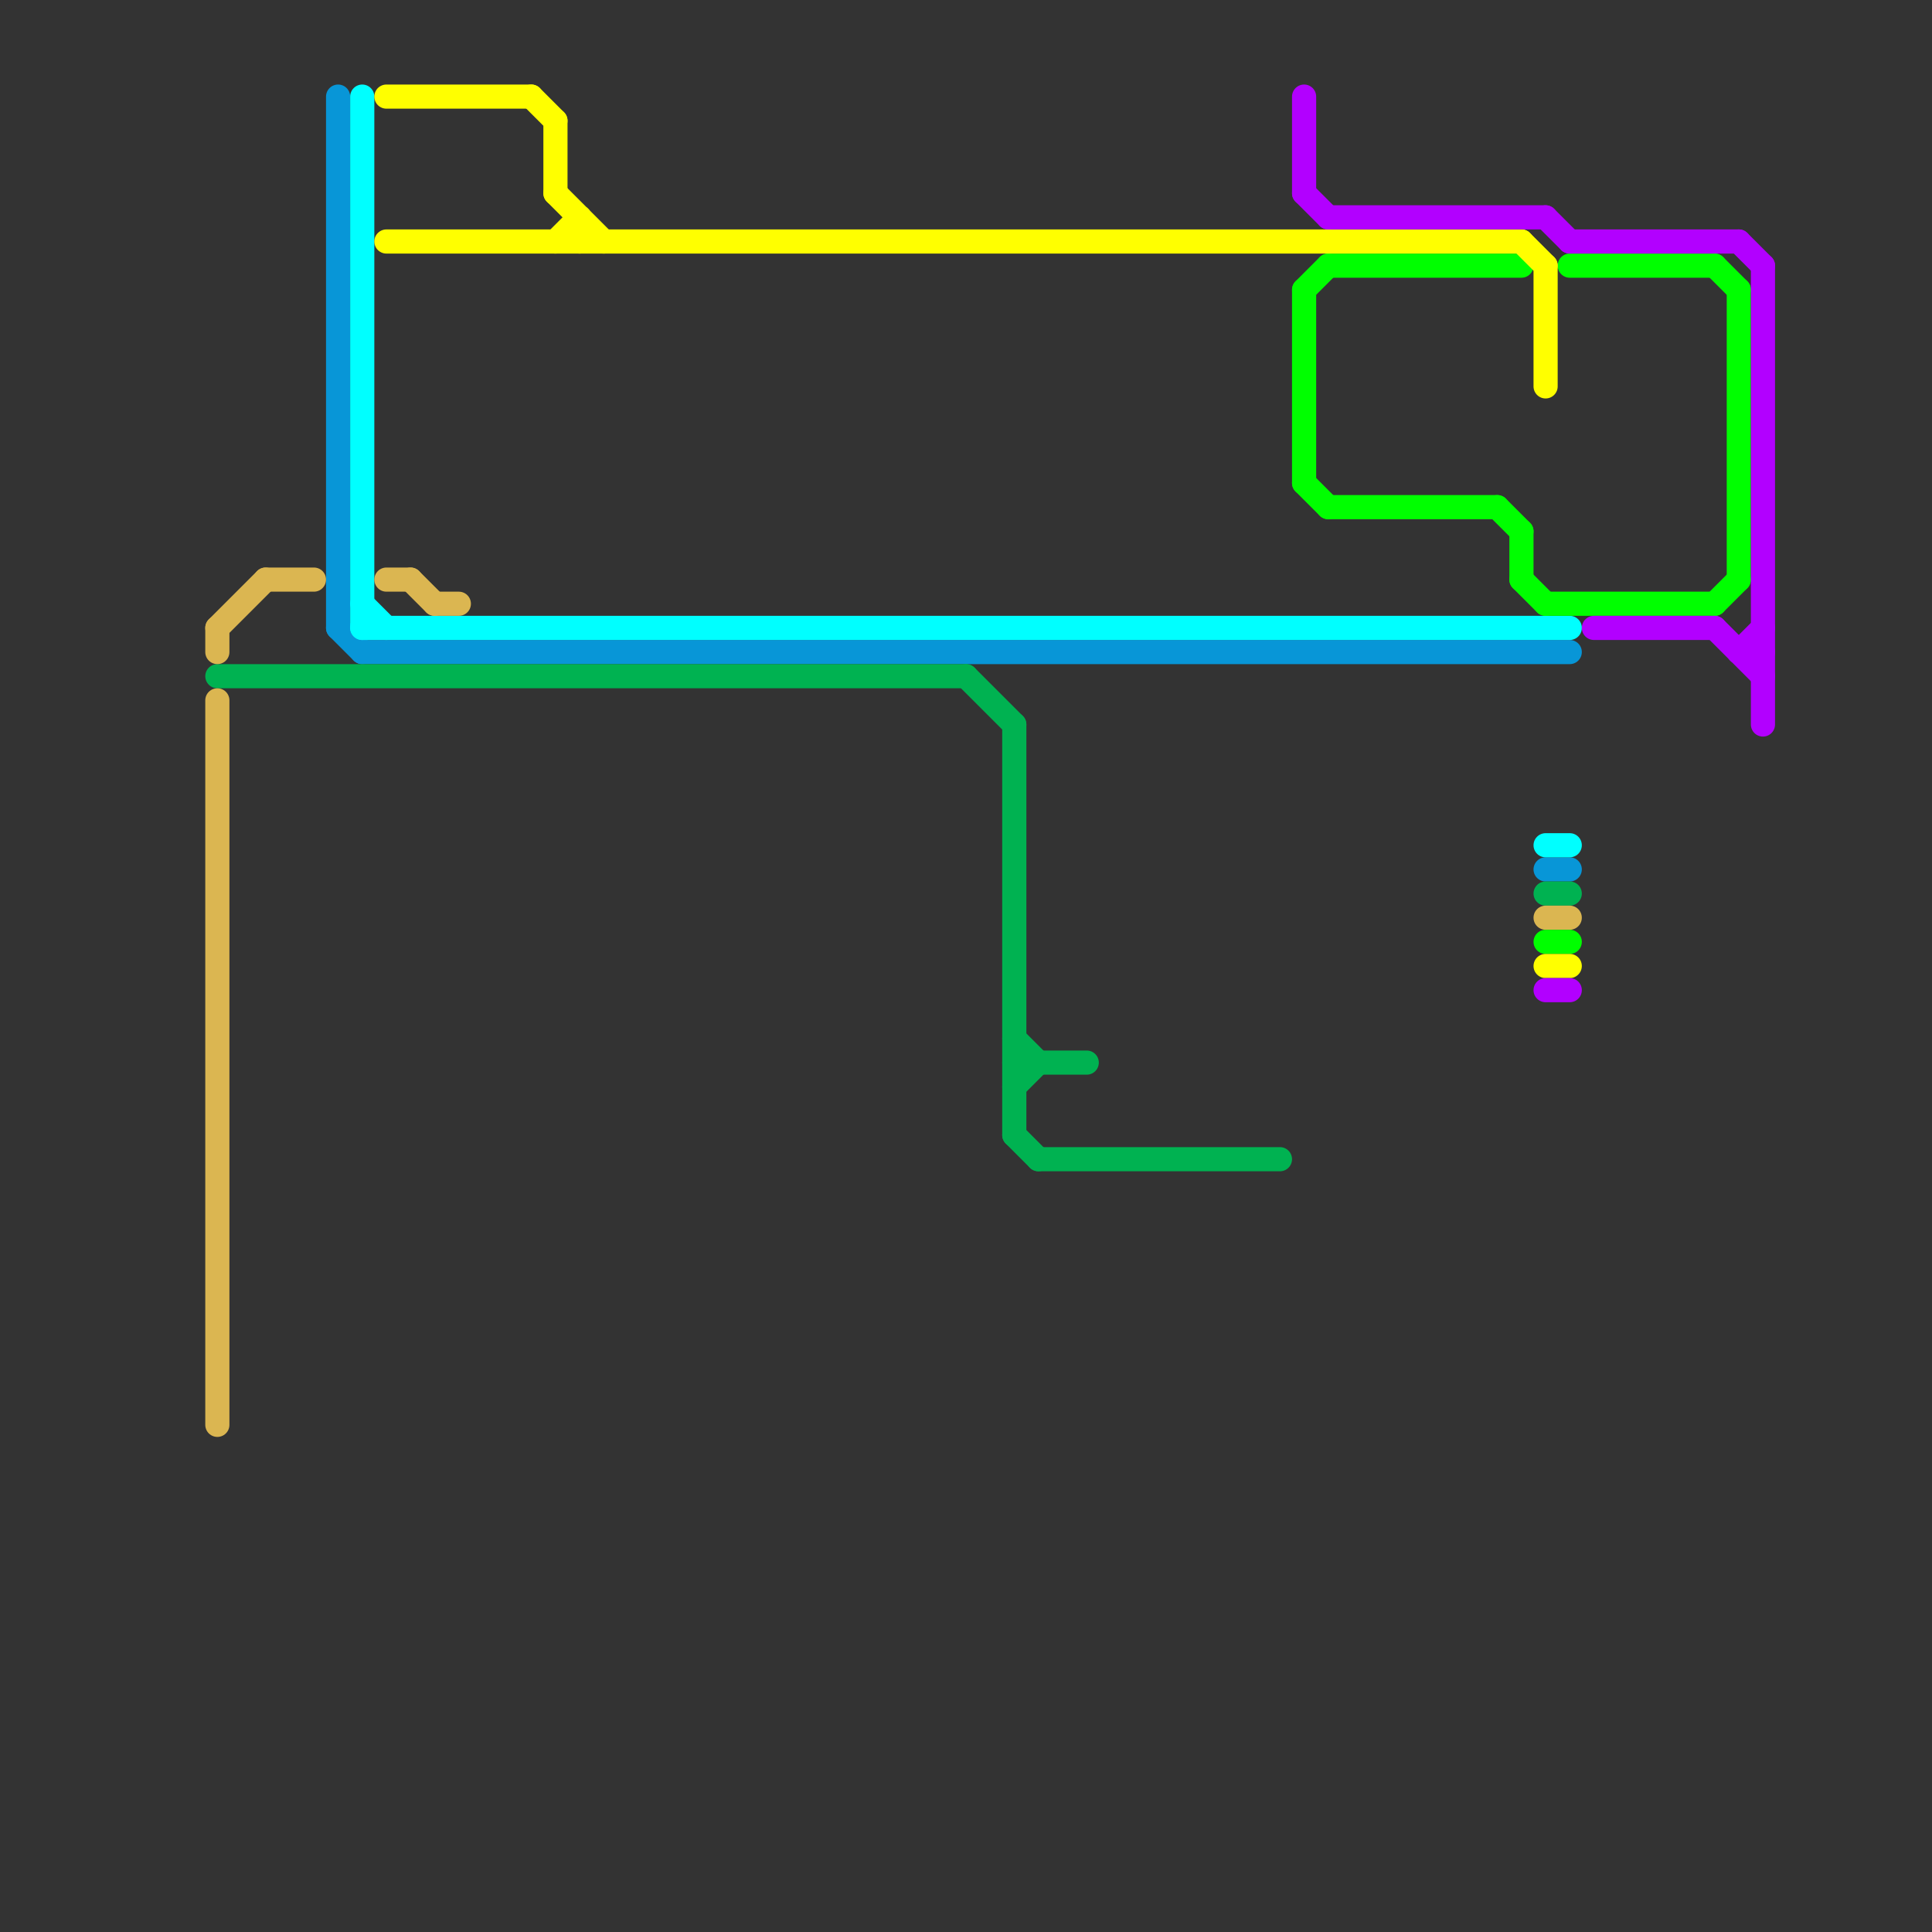 
<svg version="1.1" xmlns="http://www.w3.org/2000/svg" viewBox="0 0 80 80">
<rect x="0" y="0" width="80" height="80" fill="#333333" stroke="none"/>
<style>text { font: 1px Helvetica; font-weight: 600; white-space: pre; dominant-baseline: central; } line { stroke-width: 1; fill: none; stroke-linecap: round; stroke-linejoin: round; } .c0 { stroke: #0896d7 } .c1 { stroke: #00b251 } .c2 { stroke: #00ffff } .c3 { stroke: #dbb651 } .c4 { stroke: #00ff00 } .c5 { stroke: #ffff00 } .c6 { stroke: #b200ff }</style><defs><g id="csm-00b251"><circle r="0.4" fill="#00b251"/><circle r="0.2" fill="#fff"/></g><g id="csm-dbb651"><circle r="0.4" fill="#dbb651"/><circle r="0.2" fill="#fff"/></g><g id="csm-0896d7"><circle r="0.4" fill="#0896d7"/><circle r="0.2" fill="#fff"/></g><g id="csm-00ffff"><circle r="0.4" fill="#00ffff"/><circle r="0.2" fill="#fff"/></g><g id="csm-00ff00"><circle r="0.4" fill="#00ff00"/><circle r="0.2" fill="#fff"/></g><g id="csm-ffff00"><circle r="0.4" fill="#ffff00"/><circle r="0.2" fill="#fff"/></g><g id="csm-b200ff"><circle r="0.4" fill="#b200ff"/><circle r="0.2" fill="#fff"/></g></defs><line class="c0" x1="14" y1="4" x2="14" y2="26"/><line class="c0" x1="14" y1="26" x2="15" y2="27"/><line class="c0" x1="64" y1="36" x2="65" y2="36"/><line class="c0" x1="15" y1="27" x2="65" y2="27"/><line class="c1" x1="42" y1="45" x2="43" y2="44"/><line class="c1" x1="43" y1="48" x2="53" y2="48"/><line class="c1" x1="9" y1="28" x2="40" y2="28"/><line class="c1" x1="42" y1="43" x2="43" y2="44"/><line class="c1" x1="42" y1="47" x2="43" y2="48"/><line class="c1" x1="40" y1="28" x2="42" y2="30"/><line class="c1" x1="42" y1="44" x2="45" y2="44"/><line class="c1" x1="42" y1="30" x2="42" y2="47"/><line class="c1" x1="64" y1="37" x2="65" y2="37"/><line class="c2" x1="15" y1="26" x2="65" y2="26"/><line class="c2" x1="15" y1="25" x2="16" y2="26"/><line class="c2" x1="64" y1="35" x2="65" y2="35"/><line class="c2" x1="15" y1="4" x2="15" y2="26"/><line class="c3" x1="17" y1="24" x2="18" y2="25"/><line class="c3" x1="16" y1="24" x2="17" y2="24"/><line class="c3" x1="64" y1="38" x2="65" y2="38"/><line class="c3" x1="9" y1="29" x2="9" y2="59"/><line class="c3" x1="11" y1="24" x2="13" y2="24"/><line class="c3" x1="9" y1="26" x2="9" y2="27"/><line class="c3" x1="9" y1="26" x2="11" y2="24"/><line class="c3" x1="18" y1="25" x2="19" y2="25"/><line class="c4" x1="64" y1="39" x2="65" y2="39"/><line class="c4" x1="63" y1="22" x2="63" y2="24"/><line class="c4" x1="54" y1="12" x2="55" y2="11"/><line class="c4" x1="54" y1="12" x2="54" y2="20"/><line class="c4" x1="62" y1="21" x2="63" y2="22"/><line class="c4" x1="63" y1="24" x2="64" y2="25"/><line class="c4" x1="71" y1="25" x2="72" y2="24"/><line class="c4" x1="65" y1="11" x2="71" y2="11"/><line class="c4" x1="55" y1="11" x2="63" y2="11"/><line class="c4" x1="64" y1="25" x2="71" y2="25"/><line class="c4" x1="55" y1="21" x2="62" y2="21"/><line class="c4" x1="54" y1="20" x2="55" y2="21"/><line class="c4" x1="72" y1="12" x2="72" y2="24"/><line class="c4" x1="71" y1="11" x2="72" y2="12"/><line class="c5" x1="23" y1="10" x2="24" y2="9"/><line class="c5" x1="23" y1="5" x2="23" y2="8"/><line class="c5" x1="23" y1="8" x2="25" y2="10"/><line class="c5" x1="24" y1="9" x2="24" y2="10"/><line class="c5" x1="16" y1="10" x2="63" y2="10"/><line class="c5" x1="64" y1="40" x2="65" y2="40"/><line class="c5" x1="63" y1="10" x2="64" y2="11"/><line class="c5" x1="64" y1="11" x2="64" y2="16"/><line class="c5" x1="22" y1="4" x2="23" y2="5"/><line class="c5" x1="16" y1="4" x2="22" y2="4"/><line class="c6" x1="65" y1="10" x2="72" y2="10"/><line class="c6" x1="64" y1="9" x2="65" y2="10"/><line class="c6" x1="72" y1="27" x2="73" y2="26"/><line class="c6" x1="71" y1="26" x2="73" y2="28"/><line class="c6" x1="66" y1="26" x2="71" y2="26"/><line class="c6" x1="54" y1="8" x2="55" y2="9"/><line class="c6" x1="73" y1="11" x2="73" y2="30"/><line class="c6" x1="72" y1="10" x2="73" y2="11"/><line class="c6" x1="55" y1="9" x2="64" y2="9"/><line class="c6" x1="72" y1="27" x2="73" y2="27"/><line class="c6" x1="54" y1="4" x2="54" y2="8"/><line class="c6" x1="64" y1="41" x2="65" y2="41"/>
</svg>
